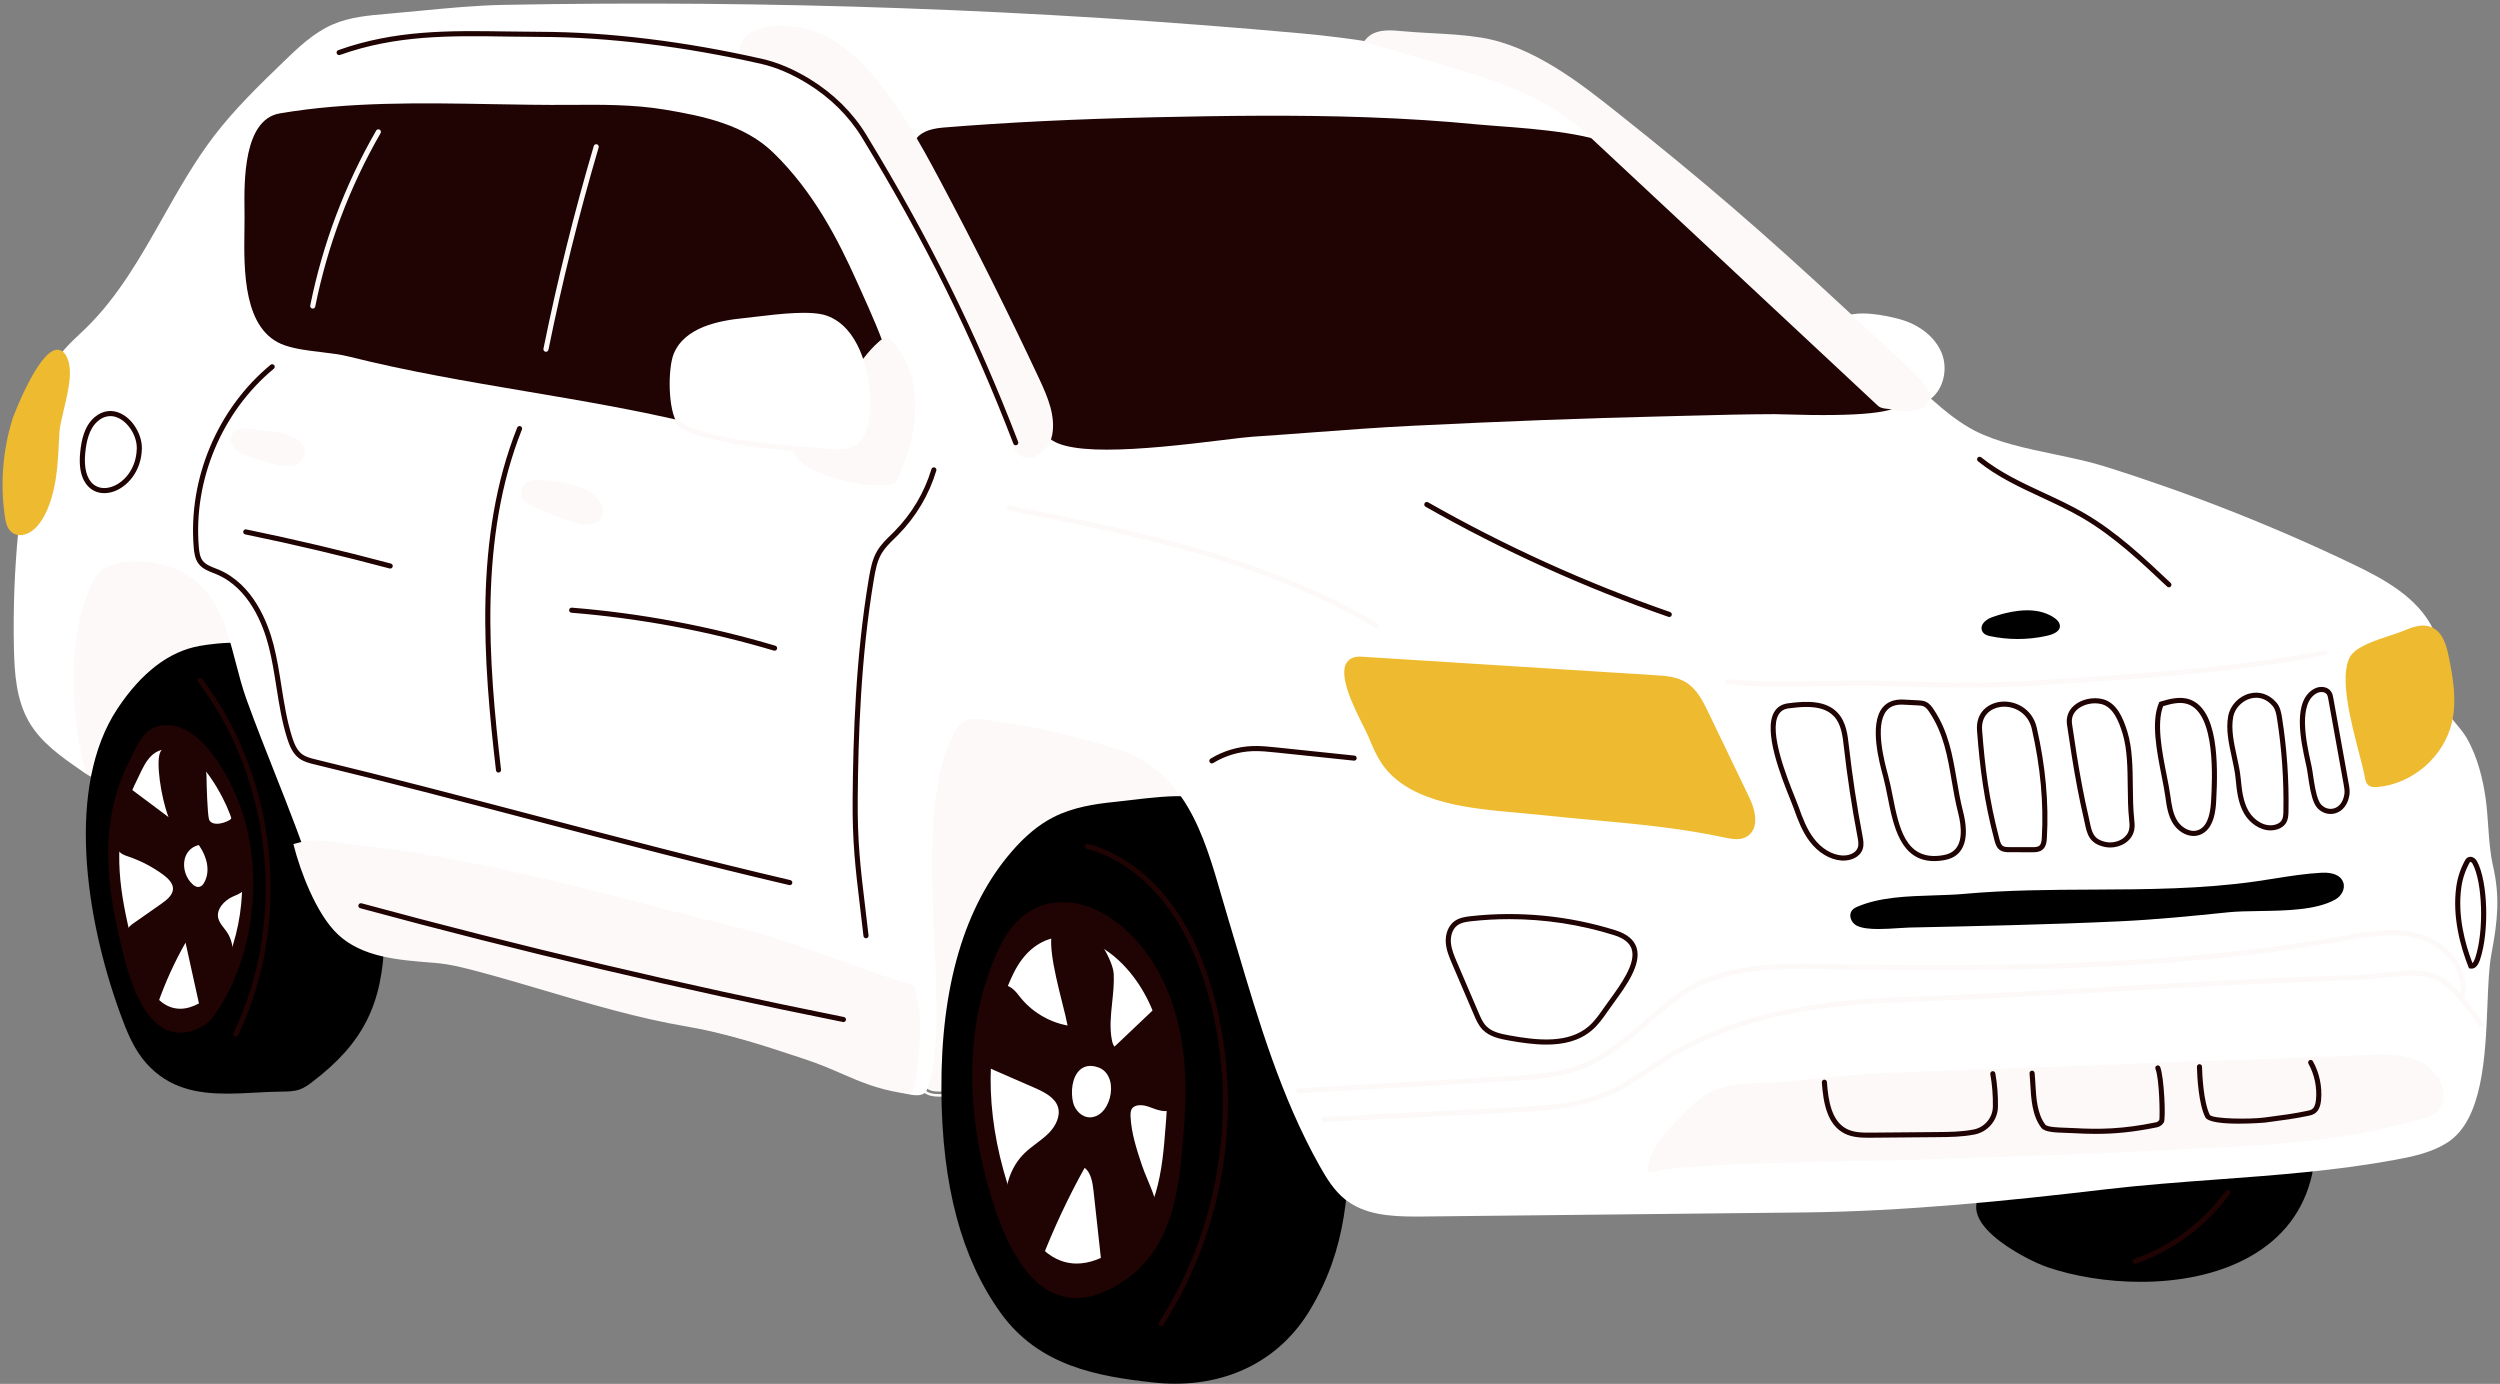 <?xml version="1.0" encoding="UTF-8" standalone="no"?><svg xmlns="http://www.w3.org/2000/svg" xmlns:xlink="http://www.w3.org/1999/xlink" fill="#000000" height="271.4" preserveAspectRatio="xMidYMid meet" version="1" viewBox="-0.5 -0.7 490.3 271.4" width="490.3" zoomAndPan="magnify"><rect x="-0.5" y="-0.7" width="490.3" height="271.4" fill="#808080" stroke="none"/><g id="change1_1"><path d="M188.812,212.546c-2.128,0.919-4.477,1.709-6.728,1.158c-2.58-0.632-5.167-5.71-5.383-8.227 c-1.676-19.748-2.303-39.584-1.879-59.396c0.057-2.668,0.155-5.428,1.313-7.831c2.377-4.932,8.6-6.896,14.045-6.327 c5.445,0.569,10.465,3.073,15.644,4.847c8.142,2.788,16.787,3.793,25.045,6.214c6.175,1.81,12.43,4.658,16.115,9.933 c2.724,3.9,3.759,8.749,4.04,13.499c0.557,9.416-2.074,19.636-9.427,25.545c-2.801,2.251-6.119,3.752-9.423,5.165 C218.028,203.174,202.852,206.482,188.812,212.546z M189.01,213.006c7.053-3.047,14.534-5.44,21.77-7.755 c7.154-2.29,14.553-4.657,21.592-7.667l0,0c3.406-1.457,6.699-2.954,9.539-5.236c6.664-5.354,10.257-15.061,9.613-25.963 c-0.342-5.767-1.692-10.266-4.129-13.756c-3.147-4.506-8.507-7.818-16.384-10.126c-3.669-1.076-7.468-1.885-11.141-2.667 c-4.606-0.98-9.37-1.995-13.883-3.54c-1.411-0.483-2.837-1.031-4.216-1.562c-3.696-1.421-7.519-2.89-11.538-3.31 c-5.385-0.563-11.972,1.262-14.547,6.607c-1.247,2.586-1.311,5.608-1.363,8.038c-0.423,19.754,0.209,39.756,1.88,59.45 c0.217,2.538,2.8,7.945,5.762,8.669c0.556,0.137,1.115,0.196,1.673,0.196C185.512,214.385,187.372,213.713,189.01,213.006z M190.13,132.419c3.887,0.406,7.646,1.852,11.283,3.249c1.388,0.533,2.823,1.085,4.25,1.573c4.57,1.565,9.363,2.586,13.999,3.573 c3.655,0.778,7.435,1.583,11.068,2.647c7.65,2.242,12.833,5.428,15.845,9.739c2.328,3.334,3.621,7.666,3.951,13.242 c0.625,10.58-2.829,19.973-9.241,25.125c-2.741,2.202-5.966,3.667-9.307,5.096l0,0c-6.996,2.992-14.371,5.352-21.504,7.634 c-7.258,2.322-14.763,4.724-21.861,7.79c-1.973,0.853-4.277,1.653-6.411,1.131c-2.241-0.548-4.793-5.323-5.003-7.783 c-1.668-19.659-2.299-39.625-1.876-59.344c0.05-2.333,0.112-5.235,1.264-7.626c2.089-4.334,7.124-6.14,11.742-6.14 C188.939,132.326,189.542,132.357,190.13,132.419z M232.175,197.124h0.01H232.175z M35.238,144.92 c5.157-2.075,10.548-4.319,14.03-8.653c4.219-5.252,4.787-12.556,4.123-19.26c-0.365-3.683-1.082-7.431-3.028-10.579 c-3.056-4.943-8.852-7.747-14.64-8.273s-11.585,0.967-17.006,3.061c-3.881,1.499-7.975,3.655-9.484,7.533 c-0.927,2.382-0.712,5.035-0.483,7.58c0.452,5.018,0.903,10.037,1.355,15.055c0.242,2.687,0.496,5.424,1.542,7.912 c1.367,3.251,2.254,10.866,6.313,11.999C21.964,152.414,31.435,146.45,35.238,144.92z M31.465,147.297 c1.596-0.813,2.974-1.517,3.959-1.913c4.713-1.896,10.58-4.255,14.233-8.803c3.648-4.541,5.071-11.143,4.23-19.623 c-0.318-3.204-0.958-7.326-3.101-10.792c-2.929-4.739-8.544-7.92-15.02-8.508c-5.097-0.459-10.571,0.521-17.231,3.093 c-3.686,1.424-8.127,3.599-9.769,7.818c-0.989,2.541-0.737,5.338-0.515,7.806l1.355,15.056c0.242,2.692,0.493,5.477,1.579,8.061 c0.337,0.804,0.657,1.924,0.995,3.109c1.048,3.68,2.354,8.259,5.645,9.178c0.383,0.107,0.807,0.156,1.264,0.156 C22.368,151.934,27.357,149.39,31.465,147.297z M35.677,98.654c6.164,0.56,11.495,3.565,14.26,8.038 c2.035,3.291,2.649,7.268,2.956,10.365c0.814,8.21-0.537,14.568-4.015,18.897c-3.49,4.345-8.982,6.553-13.827,8.502l0,0 c-1.026,0.413-2.423,1.125-4.041,1.95c-4.287,2.186-10.156,5.179-12.916,4.409c-2.752-0.769-3.972-5.049-4.952-8.488 c-0.347-1.216-0.674-2.364-1.035-3.223c-1.026-2.441-1.27-5.147-1.505-7.764l-1.355-15.056c-0.212-2.358-0.453-5.032,0.451-7.354 c1.5-3.854,5.703-5.897,9.198-7.248c5.485-2.119,10.133-3.136,14.413-3.136C34.111,98.548,34.899,98.583,35.677,98.654z" fill="#fdf9f9"/></g><g id="change2_1"><path d="M452.941,229.652c-1.583,7.05-5.719,12.485-12.29,16.156c-6.25,3.491-13.91,4.885-21.334,4.885 c-6.711,0-13.228-1.139-18.339-2.896c-1.039-0.356-2.899-1.156-5.008-2.328c-3.202-1.777-8.615-5.325-8.892-9.108 c-0.112-1.538,0.626-2.926,2.195-4.125c2.093-1.6,5.664-1.514,8.811-1.441c1.326,0.03,2.58,0.06,3.577-0.041 c4.185-0.428,8.421-1.062,12.518-1.676l2.824-0.423c10.774-1.615,21.916-3.282,33.002-2.46c1.051,0.078,2.325,0.305,2.86,1.375 C453.196,228.231,453.097,228.962,452.941,229.652z M252.144,173.334c-2.384-5.021-4.849-10.214-8.724-13.996 c-5.277-5.15-14.636-4.029-22.156-3.126c-1.117,0.134-2.188,0.262-3.194,0.363c-3.793,0.38-8.193,1.038-12.065,3.035 c-2.78,1.435-5.414,3.608-8.05,6.648c-9.299,10.72-13.952,26.498-13.828,46.896c0.113,18.642,3.914,32.912,11.62,43.625 c7.474,10.39,18.871,12.44,29.904,13.65c1.47,0.161,2.914,0.241,4.329,0.241c11.341,0,20.82-5.121,26.416-14.43 c7.364-12.248,7.595-23.587,7.861-36.717c0.299-14.77-2.913-28.775-9.29-40.505C253.99,177.221,253.093,175.333,252.144,173.334z M73.008,174.143c-0.518-1.496-1.054-3.042-1.471-4.783c-1.708-7.128-4.035-14.192-6.286-21.024 c-0.489-1.485-0.979-2.97-1.462-4.456c-0.331-1.019-0.639-2.124-0.964-3.294c-1.17-4.207-2.496-8.977-5.586-11.829 c-5.161-4.764-15.574-3.322-18.642-2.766c-5.955,1.078-11.353,5.206-16.045,12.269c-10.126,15.238-6.372,40.885,0.519,59.804 c1.308,3.592,2.687,7.044,5.157,9.803c4.434,4.95,10.022,5.916,15.782,5.916c1.855,0,3.729-0.101,5.587-0.2 c1.714-0.092,3.486-0.187,5.227-0.2c1.167-0.01,2.375-0.021,3.516-0.443c0.886-0.328,1.657-0.885,2.311-1.38 c10.039-7.619,13.896-15.23,14.228-28.083c0.087-3.364-0.709-5.967-1.679-8.779L73.008,174.143z" fill="#000000"/></g><g id="change3_1"><path d="M488.129,186.31c-0.489,2.562-0.635,6.182-0.789,10.015c-0.403,10.062-0.906,22.586-7.835,27.034 c-3.049,1.956-6.583,2.724-10.239,3.398c-11.566,2.139-23.427,3.014-34.897,3.86c-7.237,0.534-14.722,1.087-22.051,1.95 c-18.83,2.221-39.034,4.305-59.199,4.52l-74.679,0.796c-0.448,0.005-0.895,0.008-1.339,0.008c-5.198,0-10.107-0.415-13.825-3.389 c-2.181-1.747-3.666-4.212-5-6.588c-7.488-13.343-11.888-28.179-16.142-42.526c-0.6-2.024-1.2-4.047-1.808-6.064 c-0.412-1.366-0.81-2.744-1.208-4.125c-3.553-12.307-7.228-25.032-21.155-29.218c-9.74-2.927-17.105-4.536-25.422-5.555 c-1.156-0.142-2.467-0.302-3.561,0.168c-1.322,0.568-2.147,1.996-2.718,3.176c-2.855,5.896-3.525,12.707-3.825,19.188 c-0.328,7.117,0.007,14.282,0.332,21.212c0.11,2.357,0.221,4.719,0.307,7.089c0,1.188,0.018,2.382,0.035,3.591 c0.087,6.159,0.177,12.528-1.822,18.18c-0.142,0.4-0.439,0.706-0.859,0.882c-2.168,0.916-7.902-1.602-14.088-4.487 c-1.69-0.788-3.15-1.469-3.718-1.628c-8.716-2.439-17.933-4.887-29.003-7.701c-6.947-1.765-13.904-3.691-20.632-5.554 c-12.011-3.325-24.431-6.764-36.997-9.333c-4.333-0.886-8.135-1.85-10.778-4.683c-2.021-2.166-2.941-5.085-3.754-7.661 c-2.425-7.688-5.183-14.659-8.103-22.038c-1.833-4.635-3.73-9.427-5.516-14.37c-0.833-2.304-1.475-4.77-2.096-7.154 c-1.959-7.523-3.81-14.63-11.237-18.136c-3.37-1.59-9.052-2.524-12.946-1.121c-1.833,0.66-3.124,1.768-3.839,3.293 c-5.572,11.892-4.012,26.366-1.723,36.414l0.286,1.254l-1.057-0.731c-3.582-2.477-7.641-5.284-10.026-9.378 c-2.536-4.354-2.862-9.667-2.968-14.305C1.88,111.198,3.376,95.766,6.68,80.724c0.901-4.101,2-8.396,4.621-11.876 c1.114-1.479,2.472-2.756,3.785-3.992c0.443-0.417,0.886-0.833,1.32-1.258c6.3-6.162,10.745-14.03,15.042-21.639 c3.067-5.429,6.238-11.043,10.08-16.057c4.065-5.305,8.938-10.013,13.649-14.566c2.725-2.633,5.814-5.617,9.586-7.246 c3.364-1.452,7.018-1.764,10.551-2.066c2.074-0.177,4.169-0.379,6.275-0.583c5.501-0.531,11.19-1.081,16.678-1.185 c52-0.992,104.632,0.89,156.428,5.59c20.204,1.833,36.822,6.117,53.886,13.89c16.716,7.615,31.943,22.468,43.061,33.313 c3.014,2.94,6.103,5.827,9.126,8.591c2.882-1.709,8.64-0.457,11.218,0.237c4.027,1.084,7.16,3.634,8.381,6.821 c1.103,2.881,0.394,6.767-2.17,8.784c2.785,2.493,5.648,4.784,8.63,6.311c4.439,2.273,10.136,3.465,15.645,4.618 c3.473,0.727,6.754,1.414,9.754,2.353c16.644,5.21,33.048,11.668,48.755,19.196c6.026,2.888,12.71,6.496,15.733,12.782 c1.428,2.966,1.43,5.811,1.432,8.563c0.001,1.692,0.003,3.442,0.336,5.215c0.361,1.917,1.524,3.312,2.756,4.787 c0.709,0.85,1.441,1.729,2.027,2.727c2.192,3.737,3.216,8.396,3.688,11.645c0.275,1.892,0.407,3.807,0.536,5.658 c0.179,2.586,0.364,5.26,0.944,7.802C489.795,175.102,489.377,179.775,488.129,186.31z" fill="#ffffff"/></g><g id="change4_1"><path d="M342.536,155.623c1.74,3.615,1.584,6.505-0.417,7.729c-0.641,0.393-1.358,0.522-2.07,0.522 c-0.828,0-1.649-0.176-2.334-0.323c-8.643-1.866-17.598-2.682-26.258-3.47c-3.352-0.306-6.817-0.621-10.219-0.993 c-1.262-0.138-2.626-0.259-4.057-0.385c-9.179-0.811-20.604-1.818-26.133-8.891c-1.102-1.409-1.87-3.01-2.416-4.247l-0.001-0.001 c-0.265-0.602-0.518-1.211-0.768-1.818c-0.183-0.44-0.546-1.165-0.966-2.004c-1.862-3.713-4.979-9.928-3.274-12.502 c0.562-0.85,1.554-1.231,2.948-1.148l57.601,3.633c1.909,0.12,4.073,0.257,5.893,1.342c2.267,1.353,3.481,3.877,4.457,5.905 L342.536,155.623z M479.712,127.904c-0.47-2.275-1.238-4.721-3.368-5.606c-1.769-0.735-3.663-0.052-5.451,0.711 c-0.638,0.272-1.533,0.566-2.571,0.907c-3.015,0.99-6.766,2.222-7.892,4.137c-2.204,3.776,0.071,12.553,1.732,18.961 c0.511,1.973,0.953,3.677,1.157,4.843c0.066,0.386,0.168,0.968,0.593,1.368c0.387,0.364,0.897,0.452,1.37,0.452 c0.146,0,0.287-0.008,0.421-0.02c6.961-0.59,13.138-5.962,14.688-12.772C481.359,136.628,480.587,132.138,479.712,127.904z M10.538,67.899C6.843,68.381,2.039,81.18,1.999,81.308c-2.026,6.481-2.523,13.374-1.439,19.934c0.349,2.11,1.49,2.732,2.139,2.915 c0.234,0.066,0.479,0.098,0.73,0.098c1.148,0,2.431-0.669,3.44-1.836c1.468-1.698,2.542-4.207,3.284-7.669 c0.593-2.767,0.737-5.625,0.877-8.388c0.038-0.749,0.076-1.498,0.122-2.245c0.074-1.187,0.46-2.801,0.87-4.511 c0.915-3.823,1.953-8.155,0.354-10.694C11.774,67.955,11.049,67.837,10.538,67.899z" fill="#edba30"/></g><g id="change2_2"><path d="M457.543,175.687c-3.709,2.116-9.706,2.207-14.998,2.287c-2.188,0.033-4.257,0.064-5.955,0.237 c-7.011,0.716-14.261,1.455-21.568,1.787c-13.728,0.634-27.638,0.928-41.089,1.213c-0.561,0.012-1.274,0.06-2.068,0.113 c-1.256,0.084-2.648,0.177-3.968,0.177c-1.673,0-3.23-0.149-4.249-0.657c-0.605-0.302-1.074-0.901-1.224-1.565 c-0.119-0.533-0.015-1.044,0.295-1.438c0.298-0.378,0.721-0.578,1.093-0.737c4.377-1.869,9.789-2.039,15.021-2.203 c2.068-0.065,4.022-0.127,5.854-0.292c8.428-0.761,17.017-0.801,25.323-0.84c10.469-0.049,21.294-0.1,31.844-1.6 c1.223-0.174,2.443-0.368,3.664-0.562c3.018-0.481,6.138-0.979,9.251-1.143c2.301-0.126,3.819,0.546,4.285,1.878 C459.523,173.688,458.626,175.07,457.543,175.687z M389.826,124.063c1.765,0.373,3.577,0.559,5.391,0.559 c1.865,0,3.73-0.197,5.543-0.591c0.673-0.147,2.723-0.593,2.732-1.93c0.011-1.406-2.356-2.483-3.852-2.832 c-3.667-0.858-7.957,0.516-9.632,1.145c-0.663,0.249-1.535,0.818-1.812,1.604c-0.142,0.405-0.103,0.811,0.112,1.174 C388.683,123.821,389.455,123.984,389.826,124.063z" fill="#000000"/></g><g id="change5_1"><path d="M372.772,78.104c-1.029,2.18-8.303,2.937-23.58,2.461c-0.805-0.025-1.358-0.043-1.651-0.043 c-5.632,0.014-11.359,0.164-16.898,0.31c-1.883,0.049-3.766,0.099-5.648,0.143c-14.609,0.344-30.477,0.942-48.507,1.828 c-6.539,0.321-13.186,0.82-19.614,1.302c-3.933,0.295-7.866,0.59-11.799,0.849c-1.123,0.074-3.13,0.321-5.673,0.635 c-7.987,0.986-16.29,1.896-22.82,1.896c-6.391,0-11.085-0.872-12.128-3.396c-4.422-10.716-9.187-20.833-14.567-30.931 c-0.994-1.866-1.983-3.735-2.973-5.604c-1.977-3.735-3.955-7.469-5.97-11.183c-1.77-3.261-3.399-6.927-2.064-9.394 c0.839-1.551,2.668-2.421,5.591-2.66c12.517-1.021,26.104-1.684,41.538-2.024c13.333-0.293,27.593-0.496,41.526,0.001 c7.828,0.28,14.947,0.743,21.764,1.415c1.006,0.099,2.332,0.198,3.863,0.311c7.541,0.559,20.162,1.495,24.309,4.802 c10.537,8.404,20.893,17.313,30.779,26.478c1.177,1.091,2.341,2.221,3.509,3.356c3.165,3.074,6.438,6.252,10.077,8.713l0.901,0.609 c4.051,2.732,5.899,3.979,9.556,8.145C373.051,76.991,372.972,77.679,372.772,78.104z M223.224,184.739 c-4.885-5.945-11.177-9.097-16.827-8.426c-4.596,0.545-8.338,3.538-10.821,8.657c-6.283,12.95-7.117,29.565-2.347,46.787 c3.417,12.339,7.884,19.364,13.658,21.479c1.177,0.431,2.402,0.646,3.673,0.646c2.948,0,6.138-1.16,9.525-3.471 c9.853-6.723,10.773-18.823,11.585-29.5l0.116-1.512c0.472-6.048,0.242-11.689-0.684-16.768 C229.812,195.55,227.161,189.53,223.224,184.739z M33.582,141.645c-5.003-0.891-6.661,2.613-8.263,5.999 c-0.203,0.43-0.408,0.862-0.621,1.291c-5.683,11.436-4.255,22.983-2.109,32.772l0.099,0.453c1.252,5.733,3.583,16.406,9.368,19.072 c0.878,0.405,1.8,0.607,2.762,0.607c1.36,0,2.799-0.404,4.304-1.211c1.377-0.738,2.323-2.004,3.14-3.263 c1.601-2.463,2.958-5.206,4.034-8.152c4.41-12.079,3.737-26.096-1.756-36.58C41.073,146.018,37.386,142.32,33.582,141.645z" fill="#200303"/></g><g id="change3_2"><path d="M228.219,218.638l-0.096,1.244c-0.67,8.811-1.43,18.796-9.577,24.354c-2.804,1.913-5.446,2.873-7.891,2.873 c-1.056,0-2.075-0.179-3.055-0.537c-4.782-1.751-8.478-7.555-11.299-17.742c-3.933-14.199-3.244-27.901,1.938-38.583 c2.058-4.241,5.162-6.723,8.977-7.175c4.68-0.562,9.892,2.049,13.933,6.968c3.251,3.957,5.44,8.927,6.504,14.771 C228.418,209.001,228.608,213.653,228.219,218.638z M33.81,146.331c-4.271-0.764-5.677,2.216-7.038,5.092 c-0.17,0.36-0.342,0.725-0.521,1.085c-4.792,9.644-3.589,19.376-1.781,27.625l0.083,0.381c1.057,4.838,3.023,13.842,7.926,16.103 c0.75,0.345,1.537,0.518,2.357,0.518c1.157,0,2.38-0.343,3.659-1.028c1.173-0.628,1.977-1.703,2.671-2.771 c1.35-2.078,2.494-4.391,3.402-6.875c3.717-10.184,3.149-22.001-1.482-30.841C40.156,150.028,37.035,146.903,33.81,146.331z" fill="#ffffff"/></g><g id="change5_2"><path d="M229.557,216.632l-0.058,0.26l-0.248,0.097c-1.323,0.524-2.709,0.011-3.931-0.441 c-0.19-0.07-0.38-0.141-0.567-0.206c-1.254-0.438-2.76-0.463-3.301,0.465c-0.241,0.416-0.25,0.98-0.224,1.528 c0.153,3.233,1.197,6.383,2.206,9.429c0.326,0.984,0.74,1.972,1.178,3.017c1.357,3.239,2.76,6.59,1.417,9.812 c-1.359,3.26-5.231,5.884-8.342,7.993c-0.411,0.278-0.804,0.545-1.171,0.8l-0.69,0.479l-1.869-17.055 c-0.19-1.736-0.551-3.59-1.738-4.476c-3.237,5.819-6.093,11.915-8.492,18.126l-0.211,0.547l-0.506-0.294 c-3.384-1.965-5.707-5.738-6.213-10.095c-0.506-4.356,0.889-8.562,3.731-11.25c0.707-0.668,1.485-1.258,2.238-1.827 c0.894-0.677,1.737-1.315,2.483-2.08c1.214-1.247,2.308-3.231,1.735-5.058c-0.591-1.885-2.704-2.942-4.639-3.786l-7.676-3.345 c-0.823-0.358-2.067-0.899-2.6-2.025c-0.418-0.88-0.293-1.858-0.131-2.785c0.572-3.248,1.352-6.493,2.32-9.646 c0.179-0.584,0.513-1.671,1.452-2.092c1.645-0.742,3.07,1.113,3.678,1.905c2.319,3.02,5.747,5.106,9.484,5.797 c-0.186-1.044-0.577-2.598-1.017-4.344c-1.836-7.29-3.199-13.477-1.262-15.35c1.155-1.116,2.561-1.391,4.065-0.798 c3.696,1.461,7.137,7.837,7.263,10.35c0.094,1.875-0.107,3.768-0.301,5.599c-0.273,2.585-0.532,5.027-0.045,7.455 c0.116,0.576,0.283,0.979,0.509,1.217l8.504-8.065l0.688,0.725c0.065-0.062,0.081-0.121,0.081-0.121 c-0.158,0.629,0.976,4.48,1.403,5.931c0.182,0.616,0.317,1.079,0.357,1.258C230.153,208.907,230.528,212.247,229.557,216.632z M47.748,170.622c0.199,1.04,0.344,2.132-0.261,3.032c-0.472,0.702-1.25,1.028-1.936,1.315l-0.333,0.142 c-1.751,0.766-3.363,2.538-2.903,4.314c0.176,0.678,0.625,1.263,1.101,1.883c0.264,0.343,0.527,0.688,0.751,1.051 c1.31,2.125,1.325,5.151,0.038,7.9c-1.139,2.435-3.002,4.364-4.803,6.23l-0.647,0.67l-2.865-12.989 c-2.189,3.847-4.031,7.905-5.481,12.082l-0.293,0.846l-0.566-0.693c-2.984-3.657-4.884-8.257-5.35-12.953 c-0.05-0.502-0.082-1.034,0.111-1.556c0.283-0.761,0.969-1.242,1.47-1.593l5.315-3.722c1.194-0.837,2.302-1.772,2.328-2.946 c0.021-0.924-0.639-1.859-2.017-2.86c-2.075-1.507-4.356-2.688-6.783-3.508c-0.68-0.229-1.517-0.513-1.948-1.252 c-0.311-0.534-0.312-1.138-0.286-1.709c0.154-3.455,0.752-6.883,1.778-10.187l0.21-0.676l8.173,6.105 c-1.488-3.857-2.58-11.191-1.548-12.879c1.793-2.932,3.555-3.159,4.718-2.829c2.565,0.722,4.288,4.771,4.288,8.102 c0,1.282,0.174,6.854,0.462,7.955c0.301,1.145,1.782,0.978,2.23,0.898c0.911-0.16,1.901-0.621,2.073-0.886 c0.283-0.435,0.773-0.743,1.25-0.785c0.357-0.032,0.678,0.089,0.91,0.336c0.251,0.268,0.318,0.615,0.362,0.845 c0.35,1.826,0.291,3.576,0.234,5.269C47.474,167.288,47.42,168.905,47.748,170.622z M34.165,161.378 C34.165,161.379,34.165,161.379,34.165,161.378C34.165,161.379,34.165,161.379,34.165,161.378L34.165,161.378z M167.546,54.515 c-3.669-8.18-8.48-17.576-16.343-25.235c-5.652-5.505-13.671-7.214-21.401-8.494c-6.122-1.013-12.407-0.963-18.488-0.918 c-5.044,0.038-10.262-0.053-15.31-0.143c-13.827-0.245-28.125-0.498-41.637,1.815c-7.129,1.221-6.986,13.27-6.917,19.06l0.011,1.107 c0.004,0.821-0.009,1.73-0.022,2.7c-0.11,7.892-0.277,19.817,7.919,22.624c2.146,0.734,4.651,1.033,7.074,1.321 c1.872,0.223,3.808,0.453,5.516,0.883c11.469,2.883,23.329,4.889,34.798,6.828c10.732,1.815,21.829,3.692,32.555,6.28 c12.3,2.968,24.361,5.657,36.686,5.955c0.123,0.003,0.247,0.005,0.373,0.005c0.855,0,1.77-0.097,2.47-0.674 c0.903-0.746,1.083-1.937,1.143-3.113c0.515-10.162-3.647-19.395-7.671-28.323L167.546,54.515z" fill="#200303"/></g><g id="change3_3"><path d="M217.327,213.803c-0.302,2.101-1.637,4.443-3.854,4.623h0c-0.074,0.006-0.148,0.009-0.221,0.009 c-1.611,0-2.922-1.422-3.286-2.872c-0.524-2.089-0.231-5.062,1.345-6.458c0.664-0.586,1.846-1.137,3.706-0.423 C216.771,209.357,217.678,211.367,217.327,213.803z M38.48,165.017l-0.358,0.117c-1.263,0.413-2.148,1.429-2.429,2.787 c-0.357,1.728,0.297,3.679,1.63,4.855c0.143,0.126,0.54,0.477,1.042,0.477c0.076,0,0.154-0.009,0.235-0.026 c0.471-0.104,0.744-0.488,0.908-0.769c1.368-2.337,0.475-5.214-0.817-7.128L38.48,165.017z" fill="#ffffff"/></g><g id="change1_2"><path d="M478.741,214.013c-0.031,3.547-1.936,4.05-4.347,4.687c-0.407,0.107-0.841,0.223-1.298,0.358 c-13.817,4.112-28.577,4.829-42.851,5.522c-1.942,0.094-3.88,0.188-5.812,0.29c-12.594,0.667-25.406,1.09-37.797,1.5 c-4.172,0.138-8.344,0.275-12.516,0.423c-0.546,0.019-2.029,0.043-4.163,0.078c-29.598,0.486-45.219,1.321-46.432,2.48 c0.015-0.015,0.054-0.069,0.061-0.156l-0.997-0.076c0.335-4.577,3.411-7.668,6.385-10.657c0.406-0.407,0.812-0.815,1.211-1.227 c0.979-1.009,2.061-2.057,3.339-2.897c3.074-2.021,6.522-2.452,9.79-2.618c0.817-0.042,1.639-0.066,2.458-0.092 c1.561-0.047,3.175-0.096,4.704-0.269c6.389-0.725,13.264-1.431,20.249-1.689l93.309-3.458c3.278-0.12,7.363-0.272,10.67,1.611 C476.677,208.948,478.763,211.499,478.741,214.013z M173.32,65.626c-0.63-0.024-1.122,0.396-1.36,0.602 c-2.349,2.029-4.065,4.598-5.726,7.083c-2.126,3.182-4.134,6.187-7.371,8.211c-2.497,1.561-4.536,4.279-3.463,6.832 c0.582,1.384,1.91,2.212,3.133,2.839c4.204,2.156,8.903,3.288,13.625,3.288c0.192,0,0.384-0.002,0.576-0.005 c0.839-0.017,1.704-0.11,2.347-0.672c0.479-0.42,0.719-1.018,0.894-1.455c2.025-5.066,2.986-9.257,3.024-13.189 c0.048-5.023-1.503-9.553-4.37-12.755C174.299,66.036,173.885,65.656,173.32,65.626z" fill="#fdf9f9"/></g><g id="change3_4"><path d="M166.88,86.824c-0.991,0.477-2.094,0.593-3.134,0.593c-0.534,0-1.051-0.031-1.528-0.059 c-4.277-0.253-8.561-0.753-12.704-1.237c-2.303-0.269-4.608-0.538-6.924-0.768c-0.631-0.062-1.311-0.092-2.013-0.122 c-2.926-0.127-6.244-0.271-8.141-2.784c-1.974-2.616-1.978-10.925-0.795-13.784c2.167-5.23,8.882-6.486,13.745-6.976 c0.691-0.069,1.516-0.168,2.427-0.277c4.535-0.541,10.748-1.282,13.805-0.208c6.467,2.274,8.022,11.04,8.345,13.672l0,0 C170.164,76.527,170.959,84.862,166.88,86.824z" fill="#ffffff"/></g><g id="change1_3"><path d="M370.362,132.888c9.171,0.252,18.653,0.513,27.956-0.114l5.799-0.384c17.484-1.148,34-2.233,51.211-5.555 c0.266-0.051,0.532,0.124,0.586,0.396c0.052,0.271-0.125,0.533-0.396,0.586c-17.272,3.332-33.818,4.419-51.335,5.57l-5.798,0.384 c-4.303,0.29-8.642,0.391-12.966,0.391c-5.07,0-10.122-0.139-15.085-0.275l-1.912-0.052c-3.858-0.105-7.84-0.036-11.688,0.031 c-6.08,0.105-12.368,0.213-18.416-0.353c-0.274-0.026-0.477-0.27-0.451-0.545c0.026-0.274,0.279-0.464,0.545-0.451 c5.991,0.562,12.252,0.454,18.305,0.349c3.859-0.067,7.849-0.137,11.733-0.031L370.362,132.888z M486.557,199.977l-0.288-0.4 c-0.989-1.379-2.196-3.062-3.534-4.634c0.076-0.067,0.138-0.152,0.161-0.259c1.216-5.587-3.577-10.686-8.716-12.204 c-4.966-1.466-10.196-0.536-15.256,0.364l-0.574,0.103c-18.421,3.267-38.521,5.007-63.259,5.477 c-11.401,0.217-22.512,0.141-31.877,0.039c-1.389-0.016-2.789-0.046-4.196-0.077c-7.906-0.175-16.089-0.357-23.695,2.216 c-5.148,1.741-9.322,5.375-13.359,8.89c-3.543,3.085-7.207,6.274-11.493,8.137c-4.954,2.153-10.447,2.468-15.76,2.771l-40.586,2.324 c-0.276,0.016-0.486,0.252-0.471,0.527c0.015,0.267,0.235,0.472,0.499,0.472c0.009,0,0.019,0,0.028-0.001l40.586-2.324 c5.148-0.294,10.984-0.628,16.102-2.852c4.428-1.925,8.15-5.166,11.751-8.301c3.964-3.45,8.062-7.019,13.023-8.696 c7.438-2.517,15.529-2.336,23.354-2.164c1.41,0.031,2.814,0.062,4.206,0.078c9.374,0.103,20.494,0.179,31.908-0.039 c24.79-0.471,44.94-2.216,63.413-5.492l0.576-0.103c4.945-0.879,10.059-1.79,14.797-0.39c4.604,1.361,8.834,5.915,8.08,10.645 c-1.563-1.713-3.271-3.188-5-3.821c-2.812-1.028-7.193-0.542-11.059-0.111c-1.62,0.181-3.151,0.352-4.383,0.386 c-16.096,0.451-32.428,1.38-48.221,2.278c-13.519,0.77-27.497,1.564-41.266,2.056c-12.435,0.444-30.685,2.091-45.549,11.228 c-1.27,0.78-2.526,1.624-3.742,2.44c-2.483,1.667-5.052,3.392-7.807,4.62c-6.012,2.684-13.003,3.033-19.172,3.342l-36.607,1.834 c-0.275,0.014-0.488,0.248-0.474,0.524c0.013,0.267,0.234,0.475,0.499,0.475c0.008,0,0.017,0,0.025-0.001l36.607-1.834 c6.256-0.312,13.347-0.667,19.529-3.426c2.832-1.265,5.438-3.013,7.956-4.704c1.207-0.811,2.456-1.648,3.708-2.419 c14.663-9.013,32.739-10.64,45.061-11.079c13.78-0.492,27.764-1.288,41.287-2.058c15.786-0.897,32.11-1.826,48.191-2.276 c1.273-0.036,2.824-0.209,4.467-0.392c3.755-0.419,8.012-0.893,10.604,0.057c3.255,1.19,6.741,6.052,8.823,8.957l0.288,0.401 c0.161,0.224,0.473,0.274,0.698,0.114C486.667,200.514,486.718,200.202,486.557,199.977z M269.393,122.487 c0.17,0,0.335-0.086,0.429-0.243c0.143-0.237,0.065-0.544-0.172-0.686c-22.04-13.203-47.489-18.237-72.1-23.105 c-0.271-0.052-0.534,0.123-0.588,0.394c-0.053,0.271,0.123,0.534,0.394,0.588c24.527,4.852,49.89,9.869,71.78,22.981 C269.216,122.464,269.305,122.487,269.393,122.487z M106.472,68.281c0.033,0.007,0.067,0.01,0.1,0.01 c0.233,0,0.441-0.164,0.49-0.401c2.696-13.3,6.009-26.646,9.846-39.67c0.078-0.265-0.073-0.542-0.338-0.621 c-0.265-0.079-0.543,0.074-0.621,0.338c-3.846,13.05-7.166,26.426-9.868,39.754C106.027,67.962,106.201,68.226,106.472,68.281z M60.736,59.81c0.033,0.007,0.066,0.01,0.099,0.01c0.233,0,0.442-0.164,0.49-0.401c2.411-11.979,6.723-23.421,12.816-34.01 c0.138-0.239,0.055-0.545-0.184-0.683c-0.24-0.137-0.545-0.055-0.683,0.184c-6.147,10.683-10.497,22.227-12.93,34.312 C60.29,59.492,60.465,59.756,60.736,59.81z M164.866,21.764c5.523,5.986,9.593,13.373,12.974,19.826 c7.551,14.411,14.327,29.42,20.14,44.613c0.282,0.738,0.603,1.574,1.268,2.181c0.543,0.495,1.197,0.748,1.904,0.748 c0.346,0,0.704-0.061,1.067-0.183c1.725-0.582,3.29-2.453,3.639-4.354c0.678-3.688-0.812-7.297-2.533-10.978 c-6.144-13.131-12.723-26.286-19.556-39.098c-3.96-7.426-7.96-14.599-13.324-20.73c-3.987-4.558-7.906-7.368-11.982-8.591 c-3.11-0.933-8.862-1.53-11.958,0.65c-1.291,0.91-1.989,2.198-2.074,3.83l-0.023,0.452l0.447,0.068 C153.85,11.581,160.702,17.251,164.866,21.764z M280.087,11.331c10.677,3.087,20.762,6.002,29.109,12.837l58.633,54.739l0.032,0.028 c0.526,0.414,1.161,0.48,1.722,0.539c0.247,0.026,0.495,0.05,0.732,0.109c1.138,0.282,2.086,0.398,2.935,0.398 c0.972,0,1.813-0.151,2.666-0.379c0.893-0.238,1.602-0.9,1.896-1.772c0.293-0.866,0.135-1.815-0.425-2.539 c-1.167-1.512-2.651-3.045-3.364-3.708l-12.288-11.407c-16.91-15.7-28.332-25.532-45.263-38.963 c-6.853-5.437-16.239-12.884-26.476-14.539c-3.206-0.518-6.492-0.696-9.67-0.868c-1.968-0.107-4.003-0.217-5.991-0.407 c-2.025-0.194-5.084-0.485-6.823,1.444l-0.528,0.586l7.837,2.359C276.575,10.316,278.333,10.824,280.087,11.331z M179.21,194.37 c-0.29-1.698-0.386-1.93-1.95-2.299c-0.541-0.127-1.281-0.302-2.358-0.662c-3.278-1.099-6.588-2.295-9.789-3.452 c-6.742-2.437-13.712-4.956-20.815-6.712c-5.235-1.295-10.543-2.667-15.677-3.993c-7.567-1.956-15.392-3.979-23.125-5.79 c-14.263-3.339-25.987-5.412-36.896-6.523c-0.971-0.1-1.881-0.235-2.758-0.366c-2.7-0.402-5.249-0.781-8.336,0.139l-0.46,0.138 l0.119,0.466c1.139,4.463,4.227,13.112,8.578,17.221c4.72,4.457,11.736,5.021,17.927,5.519l1.279,0.104 c3.016,0.252,6.002,1.054,8.89,1.829c4.248,1.139,8.536,2.408,12.684,3.637c8.958,2.651,18.22,5.393,27.589,6.978 c7.949,1.344,15.3,3.787,23.083,6.373l0.313,0.104c2.755,0.915,4.963,1.875,7.098,2.802c3.504,1.522,6.814,2.961,11.744,3.781 c0.188,0.031,0.461,0.077,0.763,0.077c0.415,0,0.883-0.086,1.256-0.412c0.51-0.446,0.604-1.129,0.666-1.58 c0.777-5.643,1.376-11.437,0.508-15.588C179.386,195.403,179.287,194.822,179.21,194.37z M144.098,86.463 c5.027,0.838,10.273,1.264,16.116,1.697c0.013,0.001,0.025,0.001,0.038,0.001c0.259,0,0.479-0.2,0.498-0.463 c0.021-0.275-0.186-0.515-0.461-0.536c-5.818-0.431-11.04-0.855-16.026-1.686c-5.961-0.994-10.274-2.406-11.539-3.78 c-0.187-0.203-0.503-0.216-0.707-0.029s-0.216,0.503-0.029,0.707C133.946,84.502,140.416,85.849,144.098,86.463z" fill="#fdf9f9"/></g><g id="change5_3"><path d="M436.711,232.743c0.224,0.162,0.274,0.475,0.112,0.698c-4.556,6.288-11.105,11.148-18.443,13.686 c-0.054,0.019-0.109,0.027-0.163,0.027c-0.207,0-0.401-0.13-0.473-0.337c-0.09-0.261,0.048-0.545,0.31-0.636 c7.145-2.471,13.523-7.203,17.959-13.326C436.176,232.63,436.49,232.584,436.711,232.743z M399.93,96.869 c2.645,1.229,5.379,2.5,7.917,3.98c6.205,3.62,11.528,8.643,16.676,13.5c0.097,0.091,0.22,0.136,0.343,0.136 c0.133,0,0.266-0.053,0.363-0.157c0.189-0.201,0.181-0.518-0.021-0.707c-5.188-4.896-10.554-9.959-16.857-13.636 c-2.578-1.505-5.334-2.786-7.999-4.024c-4.243-1.972-8.631-4.011-12.297-6.97c-0.215-0.173-0.53-0.14-0.703,0.075 c-0.174,0.215-0.141,0.53,0.074,0.703C391.189,92.807,395.632,94.872,399.93,96.869z M327.04,119.332 c-16.403-5.699-32.374-12.941-47.469-21.525c-0.241-0.137-0.546-0.054-0.682,0.188c-0.137,0.24-0.053,0.545,0.188,0.682 c15.146,8.614,31.174,15.882,47.635,21.601c0.055,0.019,0.109,0.028,0.164,0.028c0.207,0,0.4-0.129,0.473-0.336 C327.438,119.707,327.3,119.422,327.04,119.332z M320.449,185.11c1.075,3.264-2.021,7.52-4.51,10.94 c-0.447,0.614-0.87,1.196-1.238,1.731c-0.862,1.253-1.806,2.562-3.024,3.6c-2.456,2.088-5.56,2.783-8.905,2.783 c-2.396,0-4.917-0.356-7.414-0.812c-1.552-0.284-3.676-0.673-5.07-2.097c-0.824-0.84-1.293-1.935-1.706-2.901l-4.281-9.994 c-0.537-1.256-1.147-2.68-1.253-4.182c-0.121-1.731,0.522-3.341,1.681-4.199c0.945-0.7,2.125-0.881,3.253-1.005 c9.469-1.046,19.281-0.086,28.37,2.779C318.566,182.452,319.945,183.582,320.449,185.11z M319.499,185.424 c-0.402-1.224-1.531-2.111-3.449-2.717c-6.605-2.082-13.599-3.144-20.559-3.144c-2.478,0-4.951,0.135-7.401,0.405 c-1.033,0.113-2.021,0.262-2.767,0.813c-1.06,0.786-1.355,2.233-1.278,3.326c0.094,1.334,0.643,2.617,1.175,3.857l4.281,9.995 c0.396,0.929,0.808,1.889,1.501,2.595c1.084,1.107,2.695,1.476,4.535,1.812c5.745,1.051,11.596,1.565,15.491-1.748 c1.126-0.958,2.024-2.207,2.849-3.404c0.373-0.542,0.801-1.131,1.254-1.753C317.36,192.397,320.414,188.2,319.499,185.424z M485.882,187.508c-0.396,1.17-0.95,1.76-1.651,1.76c-0.077,0-0.157-0.007-0.239-0.021l-0.273-0.049l-0.103-0.259 c-1.544-3.896-3.212-9.786-2.393-15.725c0.254-1.843,0.844-3.605,1.751-5.241c0.226-0.406,0.596-0.639,1.017-0.639 c0.001,0,0.002,0,0.003,0c0.505,0.001,1.002,0.336,1.297,0.875C487.428,172.124,487.732,182.044,485.882,187.508z M484.414,168.689 c-0.126-0.229-0.312-0.354-0.422-0.354c-0.001,0-0.001,0-0.001,0c-0.02,0-0.074,0.002-0.142,0.124 c-0.848,1.527-1.398,3.173-1.636,4.893c-0.763,5.532,0.728,11.055,2.182,14.835c0.18-0.146,0.368-0.491,0.54-0.998 C486.682,182.026,486.409,172.344,484.414,168.689z M360.608,168.067c-2.271-0.185-4.53-1.553-6.194-3.752 c-1.453-1.921-2.303-4.149-3.115-6.454c-0.14-0.397-0.381-0.997-0.681-1.743c-1.745-4.343-5.375-13.381-3.17-17.159 c0.573-0.981,1.483-1.562,2.707-1.725c3.725-0.493,7.497-0.607,9.807,1.928c1.616,1.773,1.896,4.259,2.145,6.453 c0.663,5.873,1.561,11.802,2.668,17.62c0.153,0.808,0.327,1.723,0.025,2.611c-0.535,1.569-2.256,2.237-3.778,2.237 C360.882,168.084,360.744,168.079,360.608,168.067z M360.69,167.071c1.271,0.104,2.771-0.394,3.162-1.547 c0.218-0.639,0.076-1.383-0.061-2.102c-1.112-5.844-2.014-11.797-2.68-17.696c-0.23-2.042-0.492-4.357-1.889-5.891 c-1.317-1.445-3.276-1.885-5.448-1.885c-1.125,0-2.308,0.118-3.488,0.275c-0.914,0.121-1.561,0.525-1.976,1.236 c-1.958,3.355,1.681,12.414,3.234,16.282c0.307,0.764,0.553,1.377,0.696,1.784c0.785,2.228,1.603,4.377,2.969,6.183 C356.704,165.684,358.701,166.909,360.69,167.071z M368.856,151.741c-0.771-2.832-2.816-10.357-0.169-13.645 c0.927-1.151,2.316-1.687,4.134-1.597l2.845,0.145c0.479,0.024,1.022,0.052,1.536,0.285c0.783,0.355,1.257,1.08,1.638,1.662 c2.81,4.296,3.582,8.804,4.399,13.575c0.352,2.054,0.715,4.177,1.256,6.294c1.107,4.337,0.545,7.37-1.627,8.772 c-0.878,0.568-1.892,0.756-2.677,0.856c-0.477,0.061-0.931,0.09-1.361,0.09c-6.637,0-8.011-6.946-9.128-12.596 C369.429,154.205,369.172,152.902,368.856,151.741z M369.821,151.479c0.325,1.194,0.586,2.514,0.862,3.91 c1.224,6.188,2.497,12.581,9.381,11.708c1.011-0.129,1.708-0.346,2.261-0.704c2.245-1.449,1.893-4.979,1.201-7.685 c-0.551-2.156-0.918-4.3-1.273-6.373c-0.799-4.667-1.554-9.074-4.25-13.197c-0.394-0.603-0.733-1.08-1.215-1.299 c-0.34-0.154-0.764-0.176-1.173-0.197l-2.845-0.145c-0.119-0.006-0.236-0.009-0.35-0.009c-1.318,0-2.287,0.405-2.955,1.234 C367.138,141.614,369.088,148.781,369.821,151.479z M398.066,166.445l-4.479-0.009c-0.539-0.001-1.278-0.002-1.874-0.424 c-0.63-0.445-0.865-1.173-1.053-1.88c-2.065-7.789-2.863-14.244-3.426-21.541c-0.279-3.617,2.191-5.291,4.393-5.626 c2.891-0.442,6.442,1.187,7.328,5.062c1.714,7.492,2.381,14.77,1.981,21.63c-0.034,0.583-0.098,1.668-0.867,2.291 c-0.581,0.47-1.35,0.496-1.898,0.496C398.135,166.445,398.1,166.445,398.066,166.445z M393.59,165.436l4.479,0.009 c0.566-0.007,1.057-0.019,1.372-0.273c0.394-0.318,0.463-0.979,0.498-1.572c0.394-6.766-0.266-13.948-1.958-21.349 c-0.672-2.941-3.147-4.355-5.413-4.355c-0.268,0-0.532,0.02-0.79,0.06c-1.862,0.282-3.772,1.629-3.547,4.561 c0.559,7.241,1.351,13.645,3.396,21.361c0.146,0.552,0.307,1.067,0.663,1.319C392.602,165.417,393.063,165.435,393.59,165.436z M417.793,153.551c0.023,2.227,0.046,4.33,0.26,6.306c0.073,0.676,0.157,1.442,0.012,2.198c-0.206,1.067-0.826,1.968-1.794,2.604 c-0.851,0.559-1.887,0.855-2.917,0.855c-0.374,0-0.747-0.039-1.111-0.119c-3.048-0.672-3.445-2.582-3.905-4.793 c-0.07-0.336-0.143-0.688-0.229-1.054c-0.412-1.77-0.808-3.647-1.178-5.581c-0.829-4.32-1.477-8.595-2.054-12.57 c-0.207-1.428,0.272-2.741,1.35-3.698c1.423-1.267,3.773-1.785,5.71-1.269c2.706,0.724,3.938,3.636,4.787,6.388 C417.714,146.033,417.754,149.855,417.793,153.551z M417.058,159.965c-0.219-2.024-0.242-4.25-0.266-6.402 c-0.038-3.625-0.077-7.373-1.024-10.448c-0.769-2.491-1.855-5.118-4.09-5.716c-0.413-0.111-0.854-0.164-1.3-0.164 c-1.287,0-2.621,0.441-3.488,1.213c-0.578,0.514-1.226,1.418-1.023,2.808c0.575,3.964,1.221,8.225,2.046,12.526 c0.367,1.92,0.761,3.785,1.17,5.542c0.087,0.374,0.161,0.733,0.233,1.077c0.452,2.174,0.725,3.486,3.142,4.02 c1.09,0.242,2.339,0.013,3.264-0.596c0.514-0.338,1.167-0.952,1.36-1.958C417.199,161.258,417.128,160.601,417.058,159.965z M423.222,136.896c1.591-0.473,3.771-1.121,5.732-0.42c5.532,1.973,5.606,12.35,5.182,19.983c-0.077,1.398-0.314,5.654-3.348,6.627 c-0.36,0.115-0.724,0.168-1.082,0.168c-1.625,0-3.167-1.088-4.002-2.387c-1.034-1.612-1.297-3.555-1.528-5.269v-0.001 c-0.16-1.188-0.443-2.617-0.742-4.131c-0.937-4.737-2.102-10.633-0.528-14.289l0.092-0.216L423.222,136.896z M423.737,137.787 c-1.315,3.396-0.212,8.981,0.679,13.487c0.302,1.528,0.587,2.973,0.751,4.191v-0.001c0.218,1.611,0.465,3.438,1.38,4.862 c0.793,1.234,2.438,2.295,3.938,1.807c1.6-0.513,2.468-2.387,2.654-5.729c0.234-4.214,0.948-17.037-4.52-18.987 C427.152,136.896,425.536,137.261,423.737,137.787z M437.201,147.821c-0.589-2.702-1.197-5.496-0.703-8.112 c0.392-2.069,2.059-3.833,4.148-4.389c1.969-0.521,3.913,0.132,5.335,1.798c0.691,0.811,0.9,1.844,1.07,2.92 c0.955,6.06,1.382,12.239,1.27,18.368c-0.016,0.861-0.07,1.691-0.546,2.395c-0.376,0.557-1.012,0.981-1.789,1.196 c-0.398,0.11-0.796,0.162-1.189,0.162c-2.131,0-4.12-1.501-5.146-3.247c-1.248-2.124-1.487-4.649-1.698-6.878 C437.826,150.692,437.522,149.298,437.201,147.821z M438.177,147.609c0.313,1.439,0.639,2.93,0.771,4.331 c0.201,2.124,0.429,4.532,1.564,6.466c1.022,1.738,3.142,3.198,5.205,2.628c0.549-0.152,0.985-0.434,1.229-0.794 c0.323-0.477,0.36-1.121,0.374-1.853c0.111-6.07-0.312-12.191-1.258-18.193c-0.146-0.93-0.321-1.814-0.844-2.428 c-1.1-1.289-2.3-1.621-3.242-1.621c-0.42,0-0.788,0.065-1.074,0.142c-1.699,0.451-3.106,1.935-3.423,3.607 C437.023,142.31,437.61,145.004,438.177,147.609z M460.13,153.009c0.12,0.666,0.256,1.42,0.143,2.178 c-0.272,1.837-1.297,3.187-2.74,3.612c-0.313,0.092-0.634,0.138-0.951,0.138c-0.987,0-1.951-0.438-2.656-1.241 c-0.21-0.239-0.397-0.543-0.571-0.928c-0.628-1.381-0.943-3.516-1.196-5.231c-0.101-0.676-0.188-1.278-0.282-1.724l-0.196-0.904 c-0.945-4.314-2.706-12.346,1.826-14.597c1.032-0.51,2.506-0.407,3.189,0.652c0.263,0.41,0.346,0.866,0.419,1.269L460.13,153.009z M459.145,153.187l-3.017-16.776c-0.059-0.325-0.12-0.662-0.276-0.905c-0.217-0.338-0.633-0.489-1.066-0.489 c-0.289,0-0.585,0.067-0.836,0.191c-3.833,1.904-2.118,9.728-1.294,13.487l0.197,0.913c0.097,0.461,0.189,1.084,0.293,1.783 c0.244,1.652,0.548,3.71,1.117,4.963v0.001c0.132,0.29,0.271,0.519,0.413,0.681c0.671,0.765,1.658,1.073,2.573,0.804 c1.075-0.316,1.816-1.337,2.034-2.799C459.372,154.445,459.257,153.805,459.145,153.187z M265.131,147.485l-15.284-1.6 c-1.553-0.163-3.16-0.328-4.76-0.268c-2.886,0.113-5.713,0.97-8.176,2.477c-0.236,0.145-0.31,0.452-0.166,0.688 c0.094,0.154,0.258,0.239,0.427,0.239c0.089,0,0.179-0.023,0.26-0.073c2.318-1.418,4.978-2.224,7.693-2.33 c1.53-0.059,3.1,0.104,4.624,0.263l15.278,1.599c0.266,0.03,0.521-0.171,0.549-0.445 C265.605,147.759,265.406,147.513,265.131,147.485z M390.241,209.382c-0.271,0.049-0.453,0.308-0.404,0.58 c0.374,2.101,0.543,4.251,0.503,6.39c-0.04,2.17-1.629,4.048-3.777,4.465c-2.372,0.461-4.67,0.481-7.103,0.502l-12.913,0.111 c-1.596,0.017-3.41,0.03-4.885-0.737c-2.95-1.536-3.609-5.505-3.865-9.185c-0.02-0.276-0.266-0.488-0.533-0.465 c-0.276,0.02-0.483,0.258-0.465,0.533c0.275,3.957,1.013,8.239,4.401,10.003c1.474,0.768,3.199,0.854,4.696,0.854 c0.226,0,0.446-0.002,0.659-0.004l12.912-0.111c2.48-0.021,4.823-0.042,7.286-0.52c2.608-0.507,4.537-2.79,4.586-5.429 c0.042-2.203-0.133-4.419-0.519-6.584C390.772,209.514,390.516,209.335,390.241,209.382z M423.853,219.464 c0.463-0.688,0.062-9.055-0.701-10.909c-0.104-0.256-0.395-0.379-0.652-0.271c-0.255,0.104-0.377,0.397-0.271,0.652 c0.776,1.887,0.904,9.149,0.756,10.026c-0.172,0.231-0.397,0.394-0.614,0.438c-6.55,1.344-11.062,1.431-16.224,1.138 c-0.459-0.026-0.951-0.042-1.449-0.058c-1.471-0.046-3.693-0.116-4.078-0.627c-1.608-2.134-1.785-5.247-1.941-7.993 c-0.042-0.747-0.083-1.466-0.15-2.133c-0.027-0.275-0.283-0.48-0.547-0.447c-0.274,0.027-0.476,0.272-0.447,0.547 c0.065,0.653,0.104,1.358,0.146,2.09c0.164,2.889,0.35,6.162,2.141,8.538c0.673,0.894,2.7,0.957,4.846,1.025 c0.489,0.015,0.973,0.03,1.424,0.056c1.516,0.087,2.976,0.141,4.448,0.141c3.616,0,7.302-0.326,12.033-1.296 C423.062,220.278,423.53,219.944,423.853,219.464z M452.429,207.238c-0.241,0.134-0.328,0.438-0.193,0.68 c1.178,2.116,1.703,4.609,1.479,7.021c-0.091,0.994-0.356,1.62-0.812,1.915c-0.261,0.17-0.615,0.244-0.958,0.316 c-2.566,0.538-4.875,0.84-7.549,1.189l-0.917,0.119c-2.698,0.357-9.993,0.289-10.588-0.521c-1.253-2.505-1.49-7.878-1.533-9.465 c-0.008-0.271-0.229-0.486-0.5-0.486c-0.004,0-0.009,0-0.014,0c-0.276,0.008-0.493,0.237-0.486,0.514 c0.057,2.101,0.331,7.269,1.639,9.885c0.512,1.024,3.679,1.269,6.577,1.269c2.602,0,4.986-0.197,5.036-0.203l0.915-0.12 c2.694-0.352,5.021-0.655,7.625-1.202c0.412-0.087,0.88-0.185,1.297-0.455c0.73-0.473,1.144-1.344,1.265-2.663 c0.242-2.609-0.327-5.308-1.603-7.599C452.975,207.189,452.669,207.104,452.429,207.238z M212.856,164.796 c-0.268-0.067-0.54,0.094-0.608,0.36c-0.068,0.268,0.093,0.54,0.36,0.608c4.977,1.276,17.225,6.482,23.45,27.223 c6.568,21.882,3.107,46.415-9.257,65.628c-0.149,0.232-0.083,0.542,0.15,0.691c0.083,0.054,0.177,0.079,0.27,0.079 c0.165,0,0.325-0.081,0.421-0.229c12.521-19.455,16.024-44.299,9.374-66.456C230.644,171.471,217.997,166.114,212.856,164.796z M27.325,87.305c-0.113,4.603-3.028,7.604-5.69,8.444c-0.565,0.178-1.126,0.266-1.668,0.266c-1.039,0-2.005-0.323-2.779-0.952 c-1.124-0.913-2.377-2.869-1.965-7.005c0.23-2.318,0.764-5.205,2.862-6.963c1.544-1.295,3.358-1.542,5.112-0.699 C25.578,81.541,27.391,84.576,27.325,87.305z M26.325,87.28c0.058-2.366-1.507-4.995-3.562-5.984 c-0.447-0.215-1.003-0.392-1.626-0.392c-0.734,0-1.56,0.244-2.409,0.956c-1.821,1.526-2.298,4.166-2.51,6.295 c-0.287,2.882,0.282,5.06,1.601,6.131c0.925,0.751,2.174,0.933,3.515,0.508C23.668,94.058,26.225,91.393,26.325,87.28z M182.798,90.976c-0.265-0.083-0.544,0.07-0.623,0.334c-1.375,4.562-3.87,8.767-7.216,12.16c-0.239,0.242-0.482,0.481-0.727,0.72 c-0.966,0.948-1.966,1.928-2.682,3.132c-0.955,1.605-1.314,3.409-1.654,5.429c-2.611,15.506-3.069,31.141-3.177,43.03 c-0.079,8.653,0.539,13.781,1.472,21.542c0.205,1.704,0.425,3.532,0.656,5.548c0.029,0.255,0.245,0.443,0.496,0.443 c0.019,0,0.038-0.001,0.057-0.003c0.274-0.031,0.472-0.279,0.44-0.554c-0.23-2.019-0.451-3.848-0.656-5.554 c-0.929-7.723-1.543-12.825-1.465-21.413c0.107-11.853,0.564-27.437,3.164-42.874c0.323-1.919,0.661-3.627,1.527-5.084 c0.65-1.093,1.56-1.984,2.523-2.929c0.248-0.243,0.496-0.486,0.738-0.732c3.46-3.508,6.04-7.855,7.461-12.574 C183.212,91.335,183.062,91.056,182.798,90.976z M154.279,172.882c0.038,0.009,0.077,0.013,0.114,0.013 c0.227,0,0.433-0.155,0.486-0.386c0.063-0.27-0.104-0.538-0.373-0.602c-16.769-3.919-33.692-8.367-50.059-12.669 c-14.087-3.702-28.654-7.531-43.049-11.004c-0.88-0.212-1.878-0.453-2.627-1.007c-1.047-0.773-1.574-2.086-1.988-3.39 c-1.026-3.232-1.566-6.662-2.088-9.979c-0.422-2.675-0.857-5.441-1.546-8.115c-1.103-4.277-3.973-11.879-10.809-14.742 c-0.207-0.087-0.418-0.17-0.631-0.253c-0.964-0.379-1.874-0.736-2.437-1.455c-0.574-0.733-0.704-1.785-0.781-2.713 c-1.094-13.153,4.543-26.551,14.71-34.966c0.213-0.176,0.242-0.491,0.066-0.704c-0.177-0.214-0.492-0.244-0.704-0.066 c-10.416,8.621-16.19,22.346-15.069,35.82c0.089,1.072,0.247,2.296,0.99,3.247c0.73,0.934,1.812,1.358,2.858,1.77 c0.205,0.081,0.41,0.161,0.61,0.245c6.438,2.696,9.17,9.972,10.227,14.07c0.677,2.627,1.109,5.369,1.527,8.021 c0.528,3.353,1.074,6.82,2.123,10.125c0.442,1.394,1.067,2.946,2.347,3.892c0.912,0.674,2.014,0.939,2.987,1.175 c14.386,3.47,28.947,7.297,43.03,10.998C120.567,164.509,137.497,168.959,154.279,172.882z M101.579,82.891 c-0.258-0.103-0.548,0.023-0.649,0.279c-8.562,21.51-6.636,45.969-4.159,67.205c0.03,0.255,0.246,0.442,0.496,0.442 c0.019,0,0.039-0.001,0.059-0.003c0.274-0.032,0.471-0.28,0.438-0.555c-2.463-21.116-4.38-45.427,4.094-66.72 C101.961,83.284,101.835,82.993,101.579,82.891z M111.116,118.932c-0.022,0.275,0.183,0.517,0.458,0.539 c13.428,1.087,26.784,3.585,39.698,7.425c0.048,0.014,0.096,0.021,0.143,0.021c0.216,0,0.415-0.141,0.479-0.357 c0.079-0.265-0.072-0.543-0.337-0.622c-12.98-3.86-26.405-6.371-39.902-7.463C111.387,118.455,111.139,118.657,111.116,118.932z M47.204,103.516c-0.056,0.271,0.119,0.535,0.389,0.59c9.45,1.942,18.974,4.19,28.308,6.683c0.043,0.012,0.086,0.017,0.129,0.017 c0.221,0,0.423-0.147,0.482-0.371c0.071-0.267-0.087-0.541-0.354-0.612c-9.353-2.497-18.896-4.75-28.365-6.696 C47.526,103.072,47.26,103.245,47.204,103.516z M38.424,132.308c-0.22,0.167-0.264,0.48-0.097,0.7 c14.645,19.333,17.446,47.019,6.97,68.893c-0.119,0.249-0.014,0.548,0.235,0.667c0.069,0.033,0.143,0.049,0.215,0.049 c0.187,0,0.366-0.104,0.452-0.284c10.633-22.203,7.79-50.305-7.075-69.928C38.957,132.185,38.644,132.141,38.424,132.308z M165.013,198.757c-31.623-6.345-63.454-13.849-94.607-22.303c-0.265-0.07-0.541,0.085-0.613,0.352s0.085,0.541,0.352,0.613 c31.175,8.46,63.027,15.97,94.673,22.318c0.033,0.007,0.066,0.01,0.099,0.01c0.233,0,0.442-0.164,0.49-0.401 C165.459,199.075,165.284,198.812,165.013,198.757z M169.406,25.751c-2.644-4.347-6.479-8.134-11.09-10.95 c-3.161-1.93-6.271-3.252-9.245-3.929c-15.189-3.457-30.261-5.3-43.585-5.332c-2.206-0.005-4.375-0.038-6.515-0.07 C87.704,5.3,77.062,5.139,65.839,9.133c-0.26,0.093-0.396,0.379-0.304,0.639c0.093,0.261,0.378,0.395,0.639,0.304 C77.228,6.142,87.783,6.301,98.955,6.47c2.145,0.032,4.317,0.065,6.528,0.07c13.251,0.032,28.247,1.867,43.366,5.307 c2.868,0.653,5.877,1.934,8.945,3.808c4.477,2.733,8.196,6.405,10.757,10.616c12.454,20.478,21.61,38.993,29.689,60.034 c0.076,0.199,0.266,0.321,0.467,0.321c0.06,0,0.12-0.011,0.179-0.033c0.258-0.099,0.387-0.388,0.288-0.646 C191.073,64.846,181.892,46.281,169.406,25.751z" fill="#200303"/></g><g id="change1_4"><path d="M59.224,87.983c-0.024,0.932-0.374,1.635-1.04,2.092c-0.603,0.413-1.413,0.576-2.325,0.576 c-2.344,0-5.356-1.076-7.216-1.74c-0.305-0.109-0.562-0.201-0.76-0.267c-1.077-0.358-2.508-1.18-2.996-2.319 c-0.235-0.549-0.227-1.12,0.024-1.652c0.36-0.764,1.313-1.597,3.794-1.232c0.351,0.052,0.823,0.099,1.372,0.155 C53.531,83.945,59.312,84.528,59.224,87.983z M115.272,95.877c-2.205-1.604-5.444-1.99-8.046-2.301l-0.833-0.101 c-1.049-0.133-2.155-0.192-3.143,0.266c-1.045,0.483-1.916,1.758-1.499,2.975c0.352,1.029,1.45,1.537,2.041,1.81 c2.701,1.248,5.506,2.339,8.337,3.243c0.886,0.283,1.721,0.421,2.463,0.421c1.415,0,2.499-0.5,2.979-1.448 C118.142,99.613,117.838,97.743,115.272,95.877z" fill="#fdf9f9"/></g></svg>